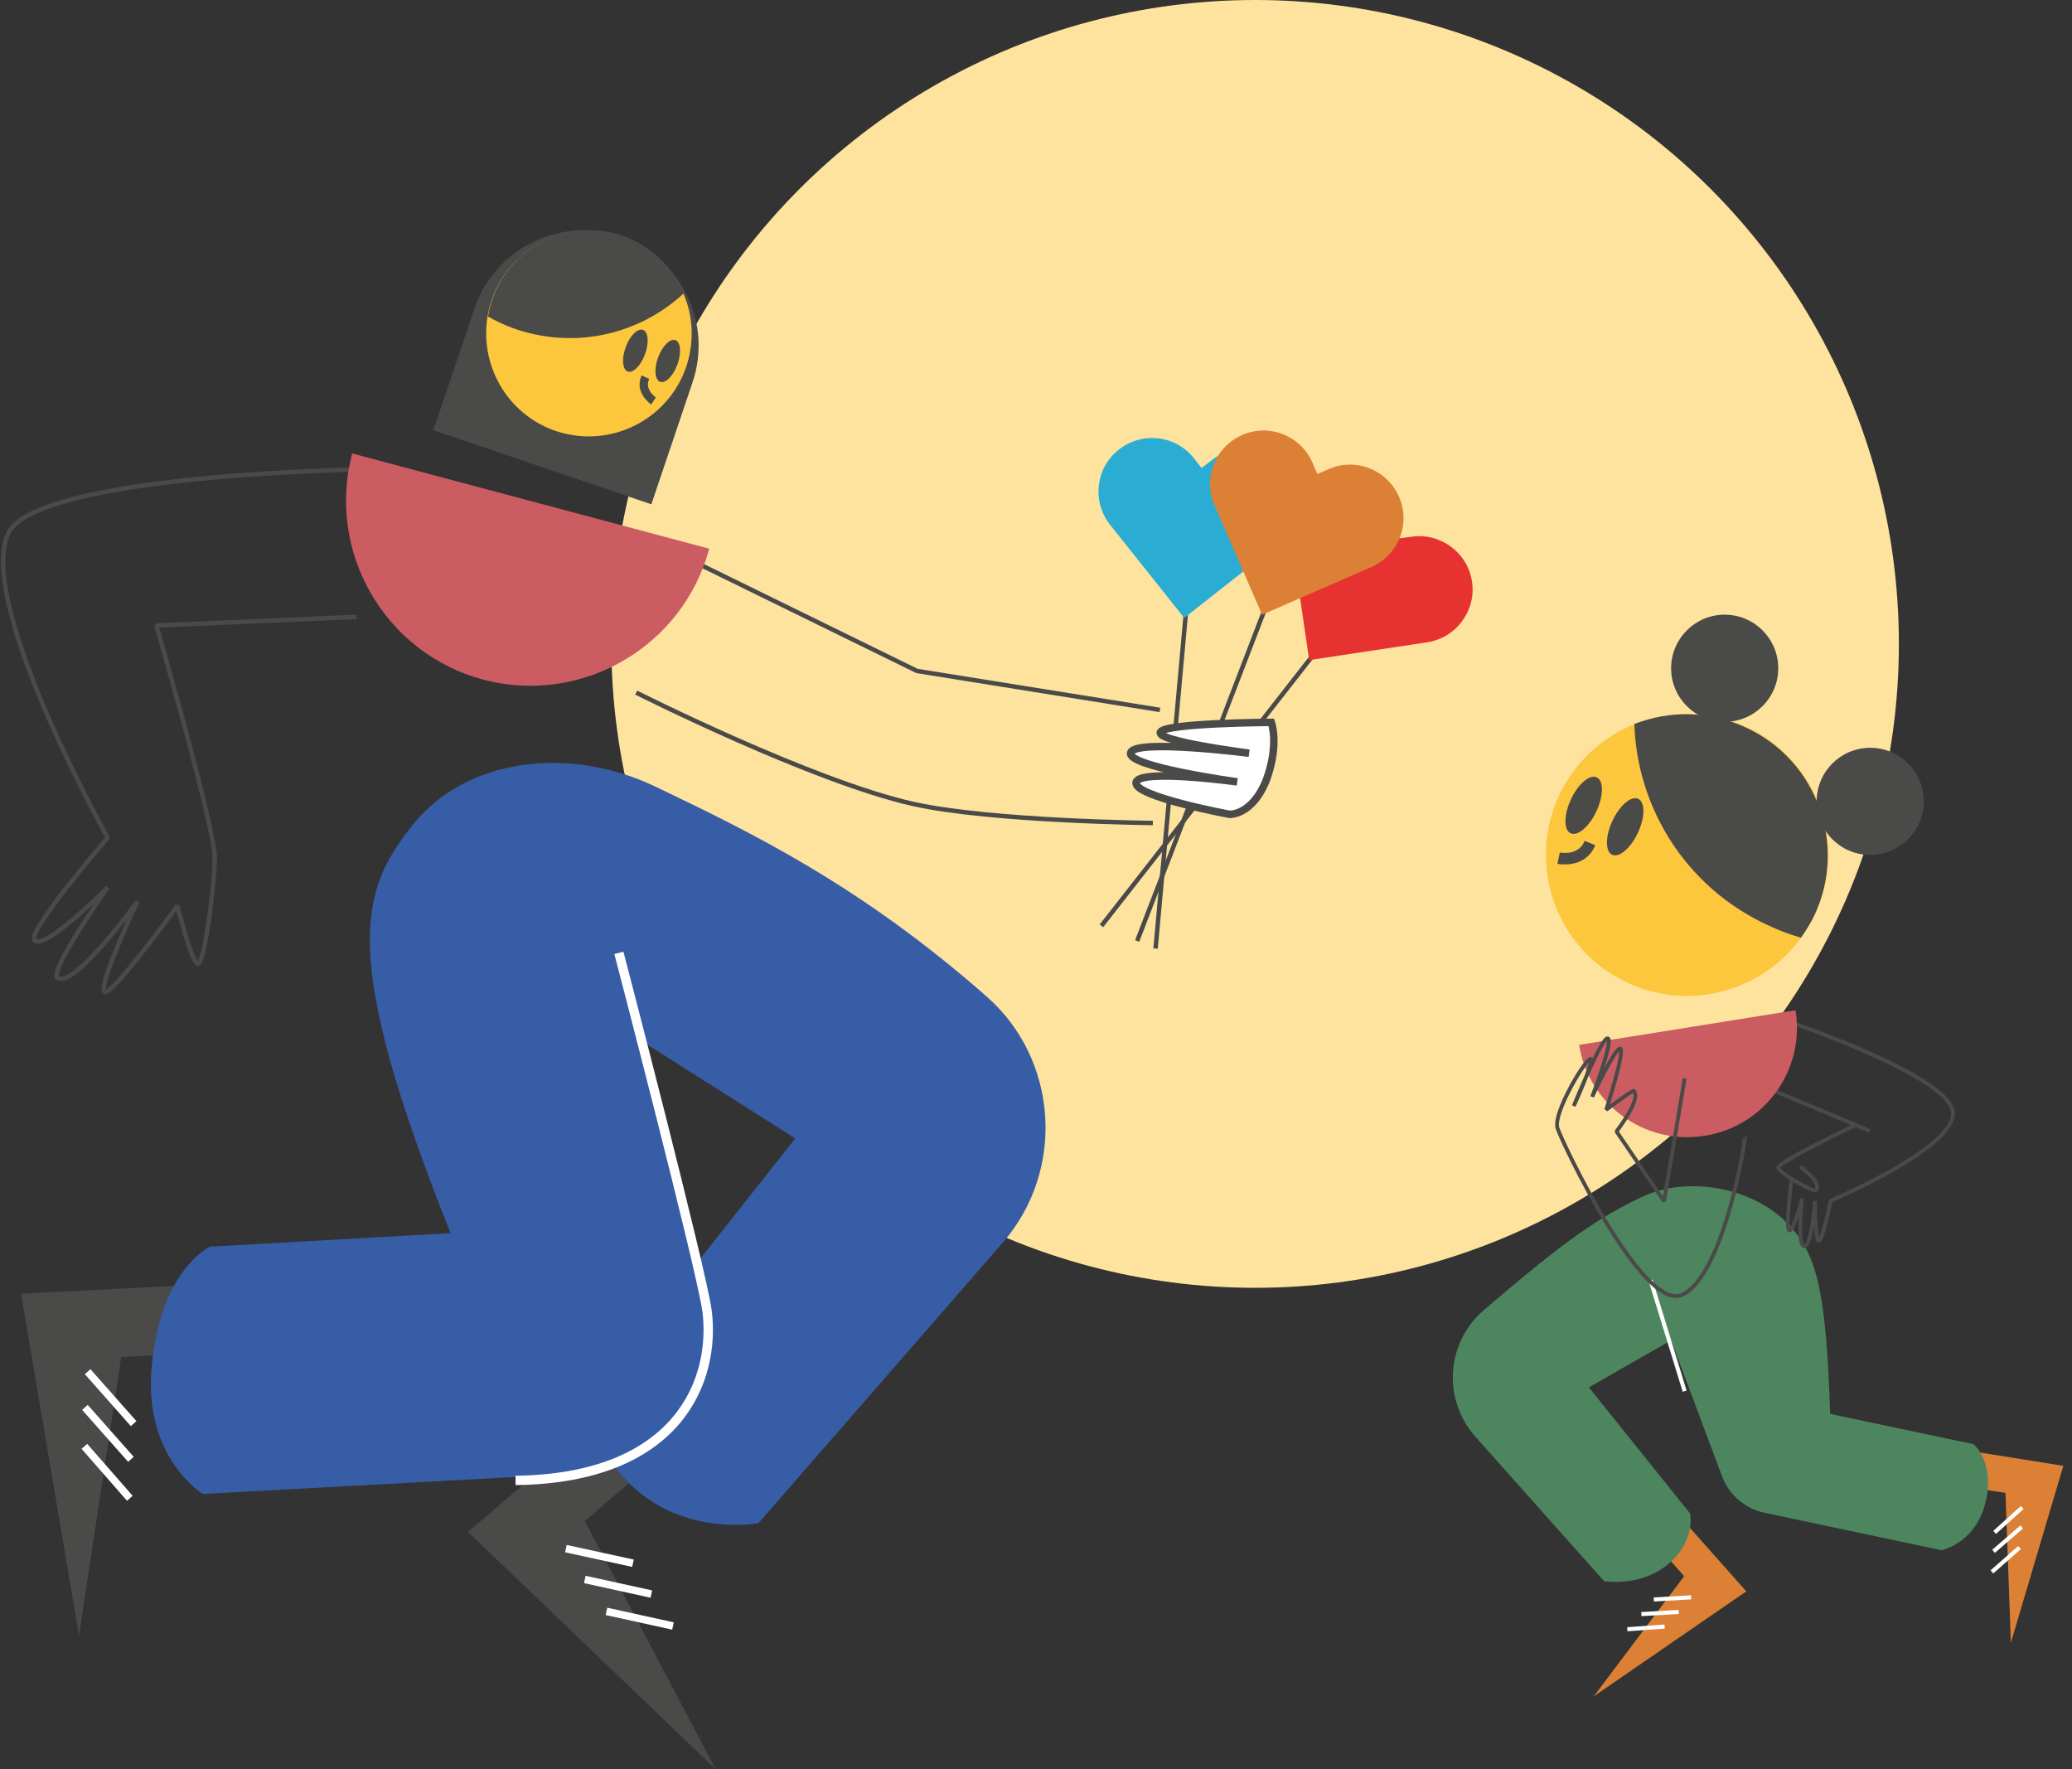 <?xml version="1.0" encoding="utf-8"?>
<!-- Generator: Adobe Illustrator 24.3.0, SVG Export Plug-In . SVG Version: 6.00 Build 0)  -->
<svg version="1.1" id="Calque_1" xmlns="http://www.w3.org/2000/svg" xmlns:xlink="http://www.w3.org/1999/xlink" x="0px" y="0px"
	 viewBox="0 0 383 327" style="enable-background:new 0 0 383 327;" xml:space="preserve">
<rect x="0" y="0" width="383" height="327" fill="#333333" stroke="none"/>
<style type="text/css">
	.st0{fill-rule:evenodd;clip-rule:evenodd;fill:#FEE39F;}
	.st1{fill:#4A4A49;}
	.st2{fill:#DB8034;}
	.st3{fill:#4D855F;}
	.st4{fill:none;stroke:#FFFFFF;stroke-width:0.755;stroke-miterlimit:10;}
	.st5{fill:none;stroke:#4A4A49;stroke-width:0.706;stroke-linejoin:bevel;stroke-miterlimit:10;}
	.st6{fill:#CB5D62;}
	.st7{fill:#FCC63D;}
	.st8{fill:none;stroke:#4A4A49;stroke-width:2.121;stroke-miterlimit:10;}
	.st9{fill:none;stroke:#4A4A49;stroke-width:1.544;stroke-miterlimit:10;}
	.st10{fill:#385DA7;}
	.st11{fill:none;stroke:#FFFFFF;stroke-width:1.731;stroke-miterlimit:10;}
	.st12{fill:none;stroke:#FFFFFF;stroke-width:1.385;stroke-miterlimit:10;}
	.st13{fill:none;stroke:#4A4A49;stroke-width:0.821;stroke-miterlimit:10;}
	.st14{fill:#FFFFFF;stroke:#4A4A49;stroke-width:1.385;stroke-miterlimit:10;}
	.st15{fill:none;stroke:#4A4A49;stroke-width:0.821;stroke-linejoin:bevel;stroke-miterlimit:10;}
	.st16{fill:#2BADD3;}
	.st17{fill:#E63331;}
</style>
<circle id="Oval-Copy-3" class="st0" cx="232" cy="119" r="119"/>
<g>
	<path class="st1" d="M80.1,79.5L87.7,57c3.8-11.1,15.9-17.1,27-13.3l0,0c11.1,3.8,17.1,15.9,13.3,27l-7.6,22.5"/>
	<polyline class="st2" points="360.1,267.5 381.4,270.9 371.7,303.6 370.7,275.9 355.2,273.5 	"/>
	<polyline class="st2" points="310.9,280.7 322.8,294.1 294.6,313.5 311.3,291.3 303.3,282.2 	"/>
	<path class="st3" d="M364.8,266.9c0,0,4.2,3.5,2.1,11.2c-2,7.2-8,8.4-8,8.4l-33.1-7c-3.5-0.9-6.3-3.4-7.5-6.7l-9.4-25.1l-15.2,8.7
		l18.7,23.3c0,0,1.2,5.4-4.6,9.8c-5,3.8-11.3,2.7-11.3,2.7l-23.8-26.7c-6.1-6.9-5.4-17.4,1.6-23.4c12.2-10.4,19.6-16.4,29.2-20.9
		c8.3-3.9,20.2-1.9,26.8,4.8c5.5,5.6,7.2,12,8,35.3"/>
	<line class="st4" x1="311.4" y1="257.1" x2="305.1" y2="236.6"/>
	<line class="st4" x1="373.8" y1="278.6" x2="368.7" y2="283.2"/>
	<line class="st4" x1="373.7" y1="282.2" x2="368.5" y2="286.7"/>
	<line class="st4" x1="373.3" y1="286" x2="368.2" y2="290.5"/>
	<line class="st4" x1="312.6" y1="295.2" x2="305.7" y2="295.6"/>
	<line class="st4" x1="310.3" y1="297.9" x2="303.4" y2="298.3"/>
	<line class="st4" x1="307.7" y1="300.6" x2="300.8" y2="301.1"/>
	<line class="st5" x1="325.6" y1="200.6" x2="345.6" y2="209"/>
	<path class="st5" d="M332.7,215.6c0,0,4.1,2.8,3,4.4c-0.3,0.4-6.9-3.2-7-4.2s14.1-7.8,14.1-7.8"/>
	<path class="st5" d="M330.7,188.8c1.2,0.5,30.1,10.3,30.3,16.9c0.2,6.6-22.6,16.2-22.6,16.2s-1.5,7.4-2.2,7.4s-0.7-7.3-0.7-7.3
		s-0.6,8.4-2,8.3c-1.4-0.2-0.4-8.8-0.4-8.8s-1.5,5.9-2.3,5.9c-0.9,0,0.4-9.8,0.4-9.8"/>
	<path class="st6" d="M331.9,186.7c1.8,11.1-5.8,21.5-16.8,23.2c-11.1,1.8-21.5-5.8-23.2-16.8"/>
	<path class="st7" d="M288.2,147c-6.1,13-0.4,28.6,12.6,34.6c11.5,5.4,25,1.6,32.2-8.4c0.9-1.3,1.8-2.7,2.5-4.2
		c6.1-13,0.4-28.6-12.6-34.6c-6.8-3.2-14.2-3.2-20.7-0.6C296.2,136.2,291.1,140.8,288.2,147z"/>
	<path class="st1" d="M302.1,133.8c0.5,15.5,9.5,30.1,24.5,37.1c2.1,1,4.2,1.8,6.3,2.4c0.9-1.3,1.8-2.7,2.5-4.2
		c6.1-13,0.4-28.6-12.6-34.6C316,131.3,308.6,131.3,302.1,133.8z"/>
	<circle class="st1" cx="345.7" cy="148.1" r="9.9"/>
	<circle class="st1" cx="318.8" cy="123.5" r="9.9"/>
	
		<ellipse transform="matrix(0.423 -0.906 0.906 0.423 34.201 351.115)" class="st1" cx="292.7" cy="148.7" rx="5.7" ry="2.6"/>
	<ellipse transform="matrix(0.423 -0.906 0.906 0.423 34.993 360.368)" class="st1" cx="300.4" cy="152.7" rx="5.7" ry="2.6"/>
	<path class="st8" d="M288.1,158.6c0,0,4.3,0.9,5.8-2.8"/>
	<path class="st7" d="M126.7,68.2c-3.6,9.8-14.5,14.9-24.4,11.3c-8.7-3.2-13.6-12.1-12.2-20.9c0.2-1.2,0.5-2.3,0.9-3.5
		c3.6-9.8,14.5-14.9,24.4-11.3c5.1,1.9,8.9,5.7,10.9,10.4C128.2,58.5,128.4,63.5,126.7,68.2z"/>
	<path class="st1" d="M126.4,54.2c-8.3,7.7-20.4,10.5-31.7,6.4c-1.6-0.6-3.1-1.3-4.5-2.1c0.2-1.2,0.5-2.3,0.9-3.5
		c3.6-9.8,14.5-14.9,24.4-11.3C120.6,45.7,124.4,49.5,126.4,54.2z"/>
	<ellipse transform="matrix(0.345 -0.938 0.938 0.345 18.261 159.544)" class="st1" cx="123.5" cy="66.7" rx="4.1" ry="1.9"/>
	<ellipse transform="matrix(0.345 -0.938 0.938 0.345 16.123 152.668)" class="st1" cx="117.5" cy="64.8" rx="4.1" ry="1.9"/>
	<path class="st9" d="M120.8,74.1c0,0-2.7-1.8-1.5-4.4"/>
	<path class="st5" d="M311.4,199.3l-3.8,22.7l-8.8-12.9c0,0,4.7-6,3.2-7.5c-0.2-0.2-5.1,3.5-5.1,3.5s3.5-10.8,2.6-11.3
		c-0.8-0.5-5.2,8.9-5.2,8.9s4-10.4,2.9-10.8c-1.1-0.4-6.3,12.5-6.3,12.5s3.9-8.5,3.1-8.7c-0.8-0.2-7,10-6.1,12.8s15.8,34,23,30.8
		c7.8-3.5,11.9-29.2,11.6-29.1"/>
	<polyline class="st1" points="36.8,237.4 3.9,239.1 14.6,302.3 22.4,250.8 44.5,249.6 	"/>
	<polyline class="st1" points="111.8,261.5 86.5,283.1 132.3,327 108.1,281.1 125.1,266.5 	"/>
	<path class="st10" d="M121.2,145.4c-15.8-7.6-35.2-5.5-45.2,7.4c-9.3,11.9-13.4,23.4,7.3,75.1l-44.5,2.5c0,0-8.9,4.1-10.7,21.5
		c-1.9,17.4,9.4,24.2,9.4,24.2l68.1-3.7c16.8-0.9,28.6-17.4,24.3-34.1l-11.9-46.3l29,18.4L110,257.2c0,0-2.3,10.5,8.8,19.1
		c9.6,7.4,21.4,5.2,21.4,5.2l45.2-51.9c11.6-13.4,10.2-33.9-3.1-45.5C159.2,163.8,139.4,154.1,121.2,145.4z"/>
	<path class="st11" d="M95.3,273.6c30.2-0.4,37-18.6,35.4-31.3c-1.1-8-16.3-66.2-16.3-66.2"/>
	<line class="st12" x1="16.2" y1="253.5" x2="24.7" y2="263.1"/>
	<line class="st12" x1="15.7" y1="260.1" x2="24.2" y2="269.7"/>
	<line class="st12" x1="15.6" y1="267.3" x2="24" y2="276.9"/>
	<line class="st12" x1="104.6" y1="286.2" x2="117" y2="288.9"/>
	<line class="st12" x1="108.1" y1="291.9" x2="120.4" y2="294.6"/>
	<line class="st12" x1="112.1" y1="297.8" x2="124.4" y2="300.5"/>
	<path class="st13" d="M213.1,152.1c0,0-29.7-0.3-44.2-3.5c-18.8-4.2-51.3-20.6-51.3-20.6"/>
	<polyline class="st13" points="124,101.7 169.5,124 214.4,131.2 	"/>
	<line class="st13" x1="219.9" y1="105.6" x2="213.6" y2="175.3"/>
	<line class="st13" x1="235.6" y1="107.9" x2="210.2" y2="173.9"/>
	<line class="st13" x1="247" y1="115.6" x2="203.6" y2="171.1"/>
	<path class="st14" d="M235,133.5c0,0-19.7,0.1-20.5,1.8c-0.9,1.7,16.4,3.9,16.4,3.9s-21.1-2.7-21.9-0.1s19.7,5.4,19.7,5.4
		s-18.2-2.5-18.7,0.1c-0.5,2.6,17.3,5.9,17.3,5.9s4.2,0.2,6.8-6.4C236.5,137.5,235,133.5,235,133.5z"/>
	<path class="st15" d="M69.2,86.7c0,0-63.1,0.7-67.8,12.1c-5.5,13.3,18.5,56,18.5,56s-15.1,17.5-13.5,19c1.9,1.9,13.5-9.8,13.5-9.8
		s-10.9,15.5-9.3,16.7c3,2.2,14.8-14.1,14.8-14.1s-7.6,16.1-6,16.7c1.4,0.6,13.4-15.9,13.4-15.9s3,12.1,4,10.6
		c1.2-1.7,2.7-13.3,2.9-19.2c0.2-5.3-10.8-43.2-10.8-43.2l37-1.6"/>
	<g>
		<path class="st16" d="M218.9,114.2l-13.7-17.2c-3.4-4.3-2.7-10.5,1.6-13.9c4.3-3.4,10.5-2.7,13.9,1.6l1.4,1.8l1.8-1.4
			c4.3-3.4,10.5-2.7,13.9,1.6c3.4,4.3,2.7,10.5-1.6,13.9L218.9,114.2z"/>
	</g>
	<g>
		<path class="st17" d="M242,122l21.8-3.3c5.4-0.8,9.1-5.9,8.3-11.2c-0.8-5.4-5.9-9.1-11.2-8.3l-2.3,0.3l-0.3-2.2
			c-0.8-5.4-5.9-9.1-11.2-8.3c-5.4,0.8-9.1,5.9-8.3,11.2L242,122z"/>
	</g>
	<g>
		<path class="st2" d="M233.3,113.6l-8.8-20.2c-2.2-5,0.1-10.8,5.1-13c5-2.2,10.8,0.1,13,5.1l0.9,2.1l2.1-0.9c5-2.2,10.8,0.1,13,5.1
			c2.2,5-0.1,10.8-5.1,13L233.3,113.6z"/>
	</g>
	<path class="st6" d="M131.1,101.4c-4.9,18.2-23.6,29-41.8,24.2c-18.2-4.9-29-23.6-24.2-41.8"/>
</g>
</svg>
